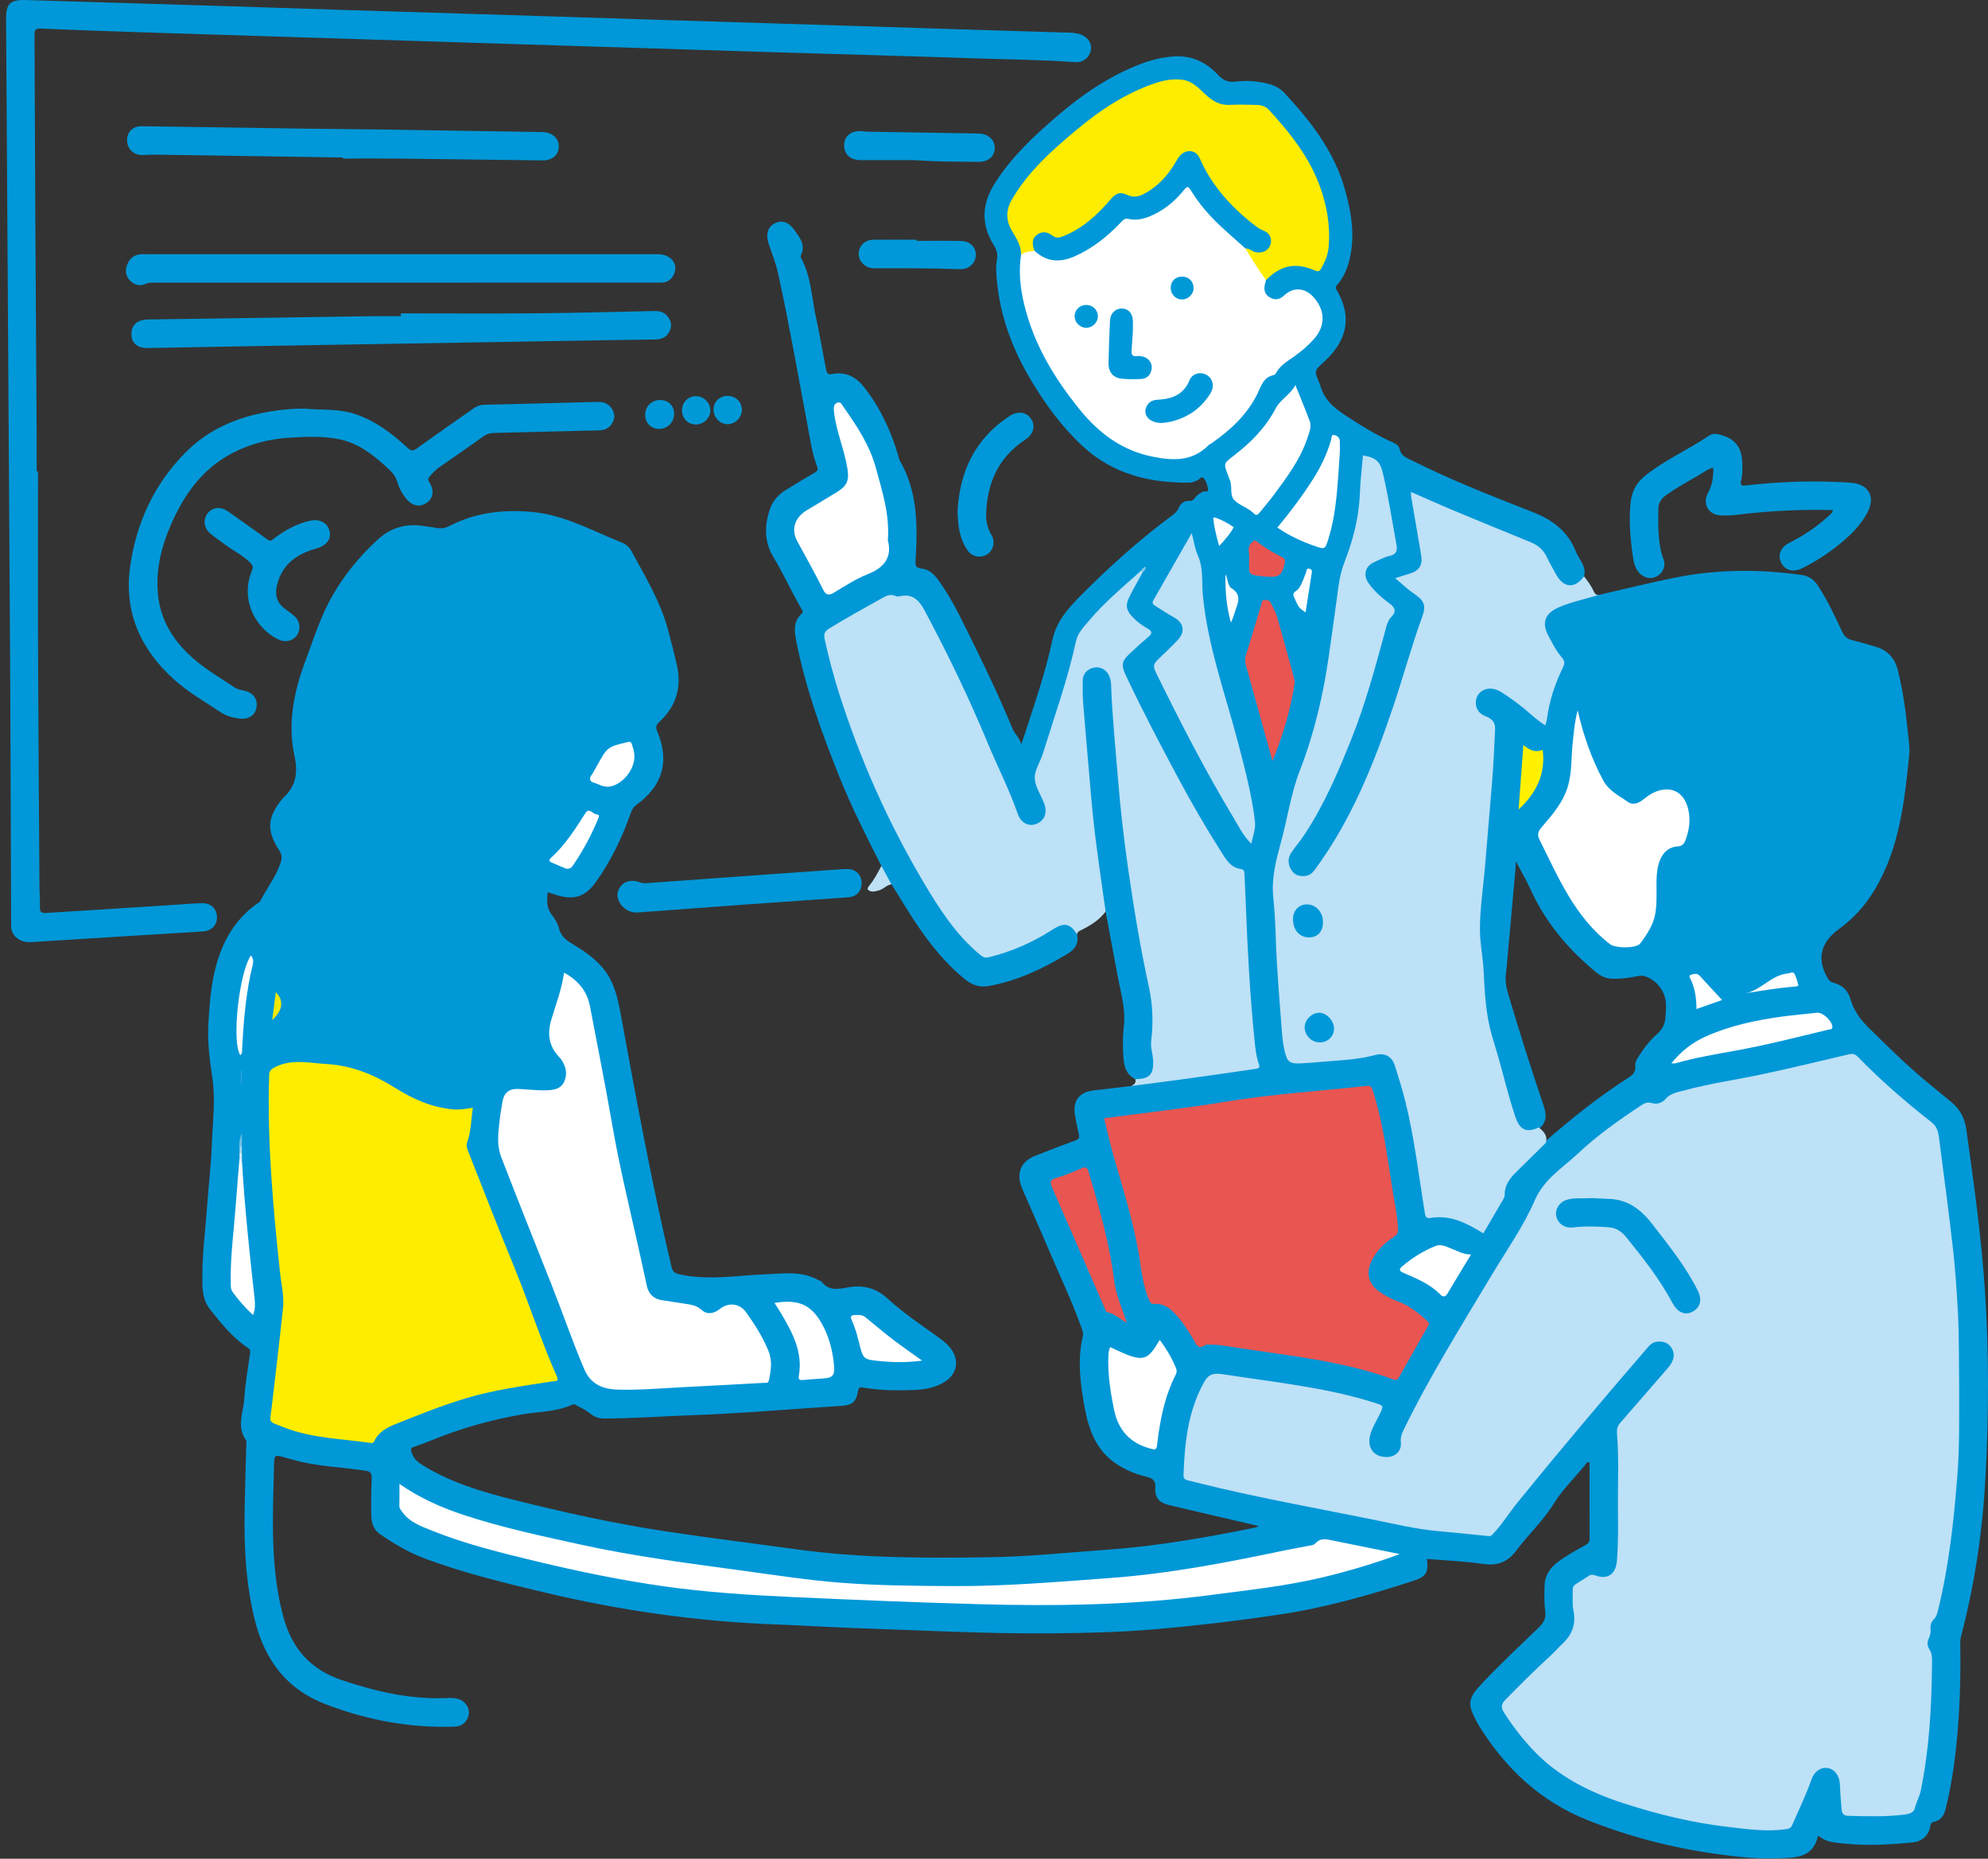 <?xml version="1.0" encoding="utf-8"?>
<!-- Generator: Adobe Illustrator 16.0.0, SVG Export Plug-In . SVG Version: 6.00 Build 0)  -->
<!DOCTYPE svg PUBLIC "-//W3C//DTD SVG 1.1//EN" "http://www.w3.org/Graphics/SVG/1.1/DTD/svg11.dtd">
<svg version="1.1" id="レイヤー_1" xmlns:x="http://ns.adobe.com/Extensibility/1.0/" xmlns:i="http://ns.adobe.com/AdobeIllustrator/10.0/" xmlns:graph="http://ns.adobe.com/Graphs/1.0/"
	 xmlns="http://www.w3.org/2000/svg" xmlns:xlink="http://www.w3.org/1999/xlink" x="0px" y="0px" width="231px" height="216px"
	 viewBox="0 0 231 216" enable-background="new 0 0 231 216" xml:space="preserve">
<rect x="0" y="0" width="231" height="216" fill="#333333" stroke="none"/>
<g>
	<path fill-rule="evenodd" clip-rule="evenodd" fill="#0098D7" d="M102.414,100.628c-1.743-3.426-3.479-6.854-4.91-10.426
		c-2.014-5.023-3.846-10.107-4.927-15.429c-0.248-1.226-0.505-2.46,0.578-3.464c0.234-0.218,0.055-0.398-0.051-0.58
		c-1.136-1.976-2.068-4.059-3.251-6.014c-1.077-1.781-1.038-3.72-0.356-5.646c0.333-0.942,1.013-1.629,1.847-2.15
		c1.096-0.684,2.204-1.345,3.319-1.994c0.371-0.217,0.41-0.367,0.242-0.815c-0.574-1.546-0.79-3.188-1.094-4.804
		c-1.095-5.825-2.118-11.66-3.378-17.454c-0.263-1.21-0.706-2.323-1.099-3.471c-0.386-1.129-0.149-2.003,0.702-2.43
		c0.843-0.421,1.618-0.149,2.306,0.827c0.604,0.857,1.287,1.695,0.735,2.855c-0.042,0.087-0.054,0.232-0.01,0.313
		c1.179,2.148,1.24,4.579,1.739,6.897c0.433,2.012,0.788,4.039,1.175,6.062c0.085,0.443,0.174,0.672,0.787,0.552
		c1.488-0.291,2.699,0.347,3.611,1.501c1.881,2.38,3.136,5.081,3.992,7.979c0.054,0.182,0.07,0.387,0.163,0.546
		c2.089,3.575,2.094,7.491,1.869,11.44c-0.035,0.613-0.156,1.08,0.743,1.161c0.742,0.068,1.336,0.594,1.799,1.213
		c1.456,1.948,2.508,4.131,3.579,6.294c1.803,3.643,3.57,7.304,5.119,11.064c0.261,0.634,0.839,1.096,1.022,1.837
		c0.092-0.258,0.191-0.512,0.275-0.771c1.212-3.76,2.525-7.492,3.35-11.364c0.454-2.135,1.828-3.672,3.277-5.135
		c3.35-3.381,6.888-6.557,10.72-9.39c0.296-0.218,0.529-0.462,0.676-0.806c0.225-0.523,0.622-0.848,1.215-0.813
		c0.319,0.02,0.501-0.098,0.671-0.351c0.236-0.349,0.585-0.563,0.97-0.74c0.188-0.085,0.594,0.149,0.549-0.276
		c-0.051-0.464-0.208-0.932-0.521-1.28c-0.238-0.267-0.424,0.098-0.619,0.196c-0.322,0.162-0.64,0.32-1.009,0.325
		c-4.657,0.057-8.924-0.997-12.451-4.269c-2.362-2.19-4.23-4.758-5.885-7.496c-2.171-3.595-3.643-7.434-4.04-11.646
		c-0.078-0.825-0.157-1.66-0.008-2.465c0.122-0.657-0.018-1.173-0.351-1.706c-1.529-2.447-1.408-4.829,0.142-7.259
		c1.891-2.963,4.393-5.324,7.022-7.597c2.996-2.588,6.205-4.814,9.929-6.228c1.156-0.438,2.346-0.731,3.592-0.849
		c2.179-0.204,3.939,0.597,5.377,2.142c0.605,0.649,1.203,0.881,2.088,0.769c1.227-0.153,2.47-0.062,3.681,0.245
		c0.734,0.186,1.409,0.505,1.925,1.063c3.029,3.268,5.759,6.739,7.005,11.119c0.811,2.847,1.297,5.735,0.449,8.68
		c-0.26,0.907-0.658,1.75-1.281,2.463c-0.189,0.219-0.26,0.362-0.102,0.633c2.072,3.555,0.84,6.27-1.498,8.395
		c-1.125,1.023-1.105,1.047-0.48,2.48c0.021,0.051,0.045,0.1,0.061,0.153c0.436,1.714,1.574,2.665,3.059,3.636
		c1.773,1.161,3.543,2.253,5.475,3.103c0.309,0.137,0.627,0.362,0.691,0.672c0.191,0.929,0.898,1.113,1.637,1.48
		c4.506,2.244,9.184,4.077,13.861,5.908c2.295,0.897,4.064,2.235,4.994,4.576c0.375,0.945,1.266,1.714,0.949,2.887
		c-0.381,1.274-1.781,1.632-2.803,0.698c-0.6-0.549-0.998-1.262-1.291-1.996c-0.582-1.464-1.637-2.303-3.086-2.862
		c-4.131-1.594-8.24-3.237-12.246-5.128c-0.098-0.046-0.199-0.091-0.359-0.004c-0.059,0.328,0.078,0.664,0.135,1.006
		c0.314,1.898,0.645,3.794,0.941,5.696c0.205,1.313-0.295,2.097-1.563,2.497c-0.363,0.114-0.742,0.187-1.127,0.387
		c0.555,0.641,1.186,1.161,1.891,1.577c0.975,0.574,1.229,1.419,1.037,2.467c-0.025,0.135-0.059,0.269-0.105,0.398
		c-2.117,5.896-3.611,12.002-6.094,17.777c-1.775,4.132-3.771,8.124-6.48,11.735c-0.564,0.752-1.516,1.021-2.338,0.625
		c-0.746-0.361-1.191-1.383-0.975-2.256c0.088-0.353,0.256-0.669,0.479-0.951c2.982-3.752,4.846-8.092,6.605-12.492
		c1.732-4.325,3.006-8.787,4.123-13.302c0.121-0.49,0.35-0.919,0.672-1.307c0.365-0.438,0.311-0.812-0.133-1.202
		c-0.842-0.744-1.771-1.396-2.422-2.345c-0.813-1.187-0.547-2.282,0.752-2.907c0.545-0.264,1.088-0.53,1.672-0.697
		c0.539-0.151,0.771-0.485,0.68-1.044c-0.488-2.957-0.996-5.909-1.686-8.827c-0.182-0.772-0.813-1.001-1.43-1.221
		c-0.402-0.144-0.326,0.241-0.365,0.461c-0.217,1.193-0.213,2.408-0.297,3.61c-0.209,3.022-0.871,5.92-2.111,8.682
		c-0.248,0.55-0.209,1.128-0.313,1.693c-0.414,2.299-0.836,4.608-1.047,6.928c-0.234,2.587-0.822,5.091-1.307,7.624
		c-0.395,2.059-1.063,4.041-1.783,6.002c-0.438,1.189-0.826,2.393-1.123,3.62c-0.742,3.046-1.542,6.075-2.25,9.128
		c-0.26,1.116-0.205,2.248-0.109,3.366c0.146,1.697,0.177,3.399,0.272,5.097c0.172,3.042,0.336,6.084,0.617,9.117
		c0.073,0.793,0.137,1.587,0.215,2.38c0.035,0.356,0.072,0.711,0.176,1.056c0.342,1.127,0.691,1.395,1.85,1.274
		c2.863-0.296,5.76-0.272,8.584-0.976c1.105-0.274,1.973,0.305,2.363,1.416c1.248,3.543,1.953,7.21,2.537,10.909
		c0.299,1.9,0.602,3.801,0.873,5.706c0.096,0.66,0.293,0.918,1.051,0.84c1.861-0.193,3.494,0.603,5.059,1.478
		c0.439,0.245,0.59,0.225,0.793-0.185c0.504-1.011,1.109-1.963,1.686-2.932c0.17-0.289,0.297-0.592,0.328-0.926
		c0.102-1.042,0.648-1.849,1.344-2.582c1.117-1.177,2.318-2.266,3.514-3.36c3.08-2.709,6.277-5.263,9.734-7.479
		c0.527-0.336,0.887-0.676,0.811-1.372c-0.047-0.412,0.195-0.789,0.418-1.144c0.588-0.935,1.262-1.806,2.092-2.538
		c0.584-0.516,0.93-1.112,0.994-1.908c0.047-0.578,0.094-1.153,0.057-1.728c-0.096-1.478-1.24-2.838-2.627-3.153
		c-0.277-0.063-0.547,0.017-0.816,0.067c-0.918,0.179-1.842,0.294-2.783,0.271c-0.729-0.018-1.318-0.288-1.871-0.742
		c-3.252-2.676-5.902-5.818-7.65-9.681c-0.518-1.144-1.178-2.213-1.67-3.219c-0.076,1.298-0.232,2.71-0.352,4.125
		c-0.178,2.133-0.387,4.264-0.58,6.397c-0.074,0.819-0.123,1.646-0.232,2.457c-0.117,0.852,0.016,1.619,0.256,2.425
		c1.301,4.375,2.678,8.726,4.139,13.049c0.336,0.995,0.34,1.893-0.547,2.619c-1.232,0.7-2.416,0.385-2.818-0.867
		c-1.307-4.08-2.518-8.19-3.404-12.386c-0.385-1.829-0.381-3.712-0.477-5.573c-0.063-1.235-0.131-2.466-0.367-3.682
		c-0.145-0.743-0.008-1.483,0.061-2.215c0.41-4.508,0.799-9.019,1.139-13.534c0.199-2.654,0.48-5.301,0.498-7.967
		c0.006-0.748-0.23-1.202-0.893-1.48c-0.523-0.222-0.967-0.544-1.148-1.109c-0.223-0.693-0.168-1.361,0.332-1.936
		c0.479-0.551,1.094-0.699,1.793-0.569c0.555,0.103,1.018,0.393,1.488,0.684c1.363,0.842,2.525,1.94,3.775,2.925
		c0.545,0.428,0.633,0.396,0.744-0.301c0.309-1.914,0.912-3.734,1.727-5.486c0.225-0.483,0.178-0.853-0.115-1.294
		c-0.578-0.868-1.168-1.731-1.59-2.694c-0.576-1.318-0.24-2.486,1.066-3.114c1.602-0.77,3.27-1.39,5.088-1.429
		c2.996-0.684,5.977-1.432,8.986-2.034c4.869-0.974,9.771-0.98,14.68-0.284c0.818,0.115,1.41,0.572,1.85,1.252
		c1.104,1.715,1.975,3.553,2.832,5.395c0.252,0.537,0.586,0.782,1.129,0.915c0.906,0.22,1.795,0.507,2.693,0.757
		c1.438,0.399,2.273,1.352,2.627,2.781c0.586,2.351,0.912,4.742,1.148,7.146c0.092,0.902,0.254,1.822,0.16,2.712
		c-0.551,5.318-1.107,10.645-3.885,15.402c-1.096,1.874-2.482,3.483-4.254,4.759c-2.207,1.586-2.629,3.565-1.293,5.79
		c0.141,0.231,0.275,0.358,0.541,0.433c1.051,0.293,1.734,0.801,2.092,2.019c0.336,1.149,1.059,2.233,1.996,3.155
		c2.271,2.242,4.545,4.476,7.004,6.512c0.889,0.736,1.785,1.465,2.676,2.197c1.002,0.822,1.574,1.87,1.754,3.159
		c0.863,6.2,1.744,12.397,2.162,18.649c0.486,7.279,0.463,14.564,0.07,21.841c-0.336,6.231-1.25,12.396-2.836,18.446
		c-0.068,0.263-0.098,0.544-0.094,0.814c0.072,4.045-0.055,8.081-0.48,12.104c-0.258,2.431-0.643,4.844-1.24,7.217
		c-0.18,0.713-0.559,1.263-1.322,1.425c-0.289,0.063-0.391,0.181-0.434,0.479c-0.166,1.147-1.02,1.813-2.006,1.913
		c-3.088,0.312-6.195,0.461-9.289-0.015c-0.297-0.046-0.596-0.122-0.869-0.237c-0.273-0.113-0.516-0.294-0.891-0.518
		c-0.582,2.692-2.748,2.545-4.764,2.617c-2.34,0.082-4.666-0.166-6.98-0.488c-5.158-0.717-10.172-2.01-15.018-3.936
		c-5.445-2.164-9.49-5.952-12.563-10.862c-0.059-0.093-0.115-0.188-0.168-0.284c-1.344-2.431-1.262-2.942,0.646-4.952
		c2.084-2.196,4.297-4.258,6.469-6.362c0.553-0.537,0.795-1.077,0.68-1.889c-0.137-0.943-0.094-1.919-0.074-2.881
		c0.025-1.219,0.65-2.118,1.611-2.826c0.977-0.72,2.035-1.304,3.094-1.889c0.305-0.168,0.529-0.325,0.527-0.737
		c-0.014-2.967-0.008-5.935-0.008-8.916c-0.377-0.038-0.467,0.28-0.623,0.468c-1.201,1.432-2.559,2.771-3.529,4.347
		c-1.236,2.001-2.955,3.569-4.334,5.427c-0.984,1.328-2.168,1.83-3.846,1.585c-2.164-0.318-4.361-0.404-6.555-0.591
		c0.186,1.523-0.072,2.053-1.51,2.521c-5.092,1.662-10.232,3.133-15.544,3.93c-4.971,0.746-9.96,1.338-14.966,1.757
		c-3.809,0.317-7.629,0.402-11.45,0.438c-7.618,0.072-15.221-0.344-22.829-0.602c-3.074-0.103-6.147-0.313-9.222-0.424
		c-9.114-0.326-18.096-1.601-26.962-3.709c-4.674-1.113-9.341-2.246-13.857-3.914c-1.92-0.709-3.669-1.732-5.339-2.896
		c-0.742-0.52-0.974-1.332-0.991-2.172c-0.03-1.429-0.009-2.859,0.047-4.287c0.021-0.572-0.099-0.8-0.725-0.894
		c-2.819-0.427-5.696-0.483-8.458-1.287c-0.29-0.084-0.586-0.147-0.875-0.233c-1.185-0.355-1.261-0.359-1.289,0.863
		c-0.137,5.873-0.47,11.753,1.056,17.541c0.976,3.707,3.121,6.199,6.77,7.433c3.902,1.317,7.862,2.249,12.018,2.112
		c0.545-0.017,1.101-0.066,1.636,0.119c0.773,0.266,1.276,1.041,1.149,1.784c-0.137,0.807-0.776,1.383-1.587,1.412
		c-5.207,0.185-10.218-0.749-15.072-2.614c-4.523-1.736-7.031-5.119-8.187-9.713c-1.076-4.282-1.278-8.629-1.198-13.006
		c0.046-2.528,0.13-5.055,0.197-7.582c0.003-0.109,0.051-0.253-0.001-0.322c-1.195-1.592-0.327-3.301-0.229-4.939
		c0.104-1.75,0.426-3.487,0.667-5.228c0.039-0.274,0.009-0.437-0.248-0.606c-1.788-1.191-3.111-2.85-4.426-4.507
		c-0.64-0.806-0.832-1.777-0.863-2.786c-0.102-3.113,0.334-6.196,0.551-9.292c0.165-2.356,0.453-4.706,0.542-7.064
		c0.097-2.579,0.44-5.18,0.058-7.74c-0.311-2.071-0.579-4.13-0.462-6.219c0.148-2.661,0.348-5.317,1.221-7.87
		c0.85-2.486,2.248-4.574,4.397-6.125c0.155-0.111,0.36-0.209,0.439-0.365c0.776-1.538,1.89-2.899,2.383-4.587
		c0.134-0.46,0.073-0.823-0.191-1.233c-1.515-2.343-1.422-3.821,0.323-5.995c0.034-0.044,0.064-0.091,0.104-0.128
		c1.486-1.309,1.755-2.934,1.347-4.798c-0.845-3.844-0.1-7.518,1.254-11.131c0.972-2.593,1.782-5.245,3.188-7.661
		c1.423-2.448,3.189-4.601,5.285-6.496c1.464-1.323,3.173-1.803,5.108-1.54c0.571,0.077,1.142,0.159,1.71,0.254
		c0.553,0.09,1.023-0.006,1.55-0.278c2.974-1.535,6.179-1.883,9.456-1.592c3.771,0.335,7.04,2.199,10.471,3.563
		c0.487,0.194,0.886,0.561,1.143,1.037c1.559,2.898,3.288,5.72,4.173,8.932c0.394,1.427,0.759,2.863,1.085,4.307
		c0.579,2.577-0.111,4.788-2.056,6.577c-0.389,0.356-0.428,0.625-0.224,1.11c1.45,3.456,0.622,6.31-2.445,8.534
		c-0.302,0.22-0.471,0.469-0.599,0.832c-1.016,2.89-2.317,5.645-4.108,8.139c-1.261,1.756-2.624,2.134-4.686,1.45
		c-0.283-0.095-0.57-0.177-0.899-0.278c-0.09,0.953-0.158,1.818,0.477,2.617c0.368,0.466,0.704,1.022,0.843,1.59
		c0.22,0.9,0.809,1.352,1.538,1.783c1.275,0.758,2.496,1.594,3.485,2.736c1.42,1.641,1.818,3.665,2.189,5.693
		c1.782,9.717,3.568,19.434,5.84,29.052c0.117,0.498,0.26,0.771,0.895,0.914c3.348,0.762,6.674,0.138,10.008,0.011
		c2.046-0.078,4.127-0.427,6.063,0.613c0.169,0.09,0.397,0.13,0.505,0.268c0.852,1.086,1.973,0.835,3.072,0.634
		c1.743-0.319,3.253,0.087,4.569,1.294c1.89,1.733,4.028,3.143,6.099,4.642c0.31,0.225,0.61,0.471,0.88,0.743
		c1.585,1.609,1.241,3.581-0.797,4.564c-0.93,0.447-1.929,0.639-2.951,0.68c-2.034,0.083-4.066,0.076-6.081-0.281
		c-0.38-0.068-0.516,0.022-0.581,0.432c-0.206,1.278-0.691,1.618-1.995,1.701c-3.536,0.226-7.068,0.505-10.604,0.735
		c-2.166,0.142-4.334,0.261-6.503,0.339c-3.46,0.123-6.915,0.381-10.381,0.393c-0.641,0.002-1.142-0.176-1.646-0.591
		c-0.52-0.427-1.164-0.702-1.76-1.035c-0.061-0.033-0.167-0.042-0.23-0.013c-1.907,0.888-4.006,0.828-6.019,1.181
		c-3.612,0.635-7.111,1.628-10.501,3.025c-0.66,0.272-1.335,0.507-2.008,0.745c-0.315,0.114-0.335,0.226-0.235,0.58
		c0.227,0.793,0.781,1.217,1.422,1.607c3.157,1.929,6.649,2.984,10.198,3.882c5.963,1.509,11.968,2.832,18.05,3.753
		c4.992,0.756,10.007,1.365,15.009,2.059c7.432,1.033,14.907,1.043,22.384,0.931c4.67-0.069,9.32-0.565,13.979-0.896
		c5.741-0.408,11.38-1.424,17.008-2.554c0.098-0.02,0.188-0.076,0.425-0.176c-2.397-0.556-4.647-1.074-6.896-1.6
		c-1.202-0.281-2.404-0.564-3.604-0.854c-1.096-0.264-1.626-0.861-1.546-1.989c0.056-0.802-0.244-1.09-0.979-1.272
		c-1.279-0.317-2.503-0.794-3.611-1.552c-2.328-1.594-3.165-4.002-3.635-6.595c-0.491-2.709-0.848-5.434-0.197-8.177
		c0.1-0.426-0.093-0.815-0.229-1.199c-1.104-3.08-2.526-6.024-3.797-9.034c-0.95-2.251-1.958-4.479-2.925-6.723
		c-0.249-0.581-0.471-1.19-0.412-1.833c0.106-1.144,0.833-1.811,1.851-2.207c1.535-0.596,3.065-1.208,4.616-1.76
		c0.447-0.159,0.531-0.345,0.429-0.768c-0.174-0.721-0.314-1.449-0.441-2.179c-0.289-1.683,0.502-2.706,2.188-2.89
		c1.446-0.158,2.89-0.34,4.335-0.512c3.539-0.948,7.211-1.042,10.8-1.676c1.055-0.186,2.116-0.34,3.179-0.485
		c0.503-0.067,0.65-0.251,0.534-0.757c-0.623-2.718-0.639-5.503-0.878-8.263c-0.314-3.609-0.358-7.236-0.635-10.849
		c-0.052-0.659-0.029-1.319-0.018-1.979c0.01-0.562-0.179-0.936-0.747-1.124c-0.771-0.257-1.262-0.87-1.677-1.523
		c-2.063-3.252-3.974-6.592-5.795-9.984c-1.625-3.028-3.12-6.122-4.731-9.157c-0.388-0.729-0.718-1.483-1.021-2.253
		c-0.307-0.777-0.143-1.441,0.399-2.056c0.641-0.726,1.446-1.27,2.115-1.96c0.57-0.588,0.563-0.657-0.076-1.129
		c-0.509-0.374-1.041-0.722-1.464-1.201c-0.682-0.774-0.89-1.603-0.372-2.573c0.478-0.897,0.928-1.808,1.483-2.66
		c0.061-0.086,0.161-0.136,0.206-0.238c-0.052,0.06-0.108,0.114-0.163,0.173c-0.964,1.063-2.063,1.979-3.128,2.928
		c-1.4,1.254-2.646,2.633-3.741,4.154c-0.603,0.836-0.675,1.857-0.903,2.807c-0.577,2.41-1.33,4.766-2.097,7.116
		c-0.715,2.194-1.337,4.419-2.178,6.571c-0.137,0.347-0.023,0.646,0.099,0.954c0.312,0.792,0.661,1.571,0.94,2.376
		c0.381,1.095-0.059,2.1-1.073,2.522c-0.87,0.364-1.888-0.078-2.341-1.113c-0.662-1.509-1.197-3.072-1.87-4.577
		c-2.589-5.791-5.029-11.65-7.986-17.27c-0.499-0.949-1.027-1.881-1.601-2.787c-0.291-0.461-0.67-0.697-1.224-0.68
		c-0.605,0.02-1.21,0.014-1.809-0.102c-0.404-0.079-0.758,0.097-1.093,0.289c-1.958,1.117-3.937,2.196-5.862,3.366
		c-0.585,0.355-0.759,0.731-0.611,1.413c1.096,5.072,2.831,9.937,4.795,14.722c1.987,4.838,4.346,9.497,7.059,13.969
		c1.469,2.423,3.128,4.708,5.084,6.782c1.003,1.062,2.02,1.24,3.312,0.703c2.106-0.874,4.277-1.621,6.126-3.006
		c0.922-0.69,2.568-0.381,2.686,0.937c0.229,1.009-0.228,1.729-1.036,2.22c-2.874,1.741-5.879,3.184-9.221,3.787
		c-1.031,0.186-1.92-0.091-2.75-0.764c-3.415-2.766-5.714-6.4-7.954-10.087c-0.198-0.327-0.405-0.649-0.607-0.974
		C103.002,102.158,102.547,101.482,102.414,100.628z"/>
	<path fill-rule="evenodd" clip-rule="evenodd" fill="#BDE1F6" d="M185.736,69.148c-1.514,0.464-3.076,0.772-4.541,1.399
		c-1.689,0.722-2.105,1.798-1.244,3.396c0.455,0.845,0.896,1.729,1.518,2.442c0.439,0.502,0.322,0.798,0.096,1.27
		c-0.887,1.838-1.527,3.759-1.797,5.792c-0.035,0.264-0.119,0.521-0.197,0.849c-0.951-0.573-1.691-1.309-2.49-1.966
		c-0.83-0.682-1.705-1.296-2.602-1.88c-0.371-0.242-0.783-0.397-1.234-0.424c-0.795-0.046-1.506,0.44-1.695,1.156
		c-0.227,0.853,0.127,1.624,0.912,1.985c0.123,0.057,0.26,0.092,0.379,0.157c0.582,0.317,0.922,0.613,0.883,1.479
		c-0.096,2.11-0.188,4.219-0.367,6.323c-0.273,3.196-0.531,6.393-0.803,9.589c-0.209,2.457-0.6,4.914-0.588,7.37
		c0.004,1.535,0.338,3.091,0.422,4.652c0.133,2.542,0.242,5.097,0.961,7.569c0.404,1.395,0.84,2.784,1.207,4.188
		c0.469,1.774,0.939,3.545,1.523,5.288c0.506,1.51,1.291,1.91,2.721,1.234c0.576,0.463,1.068,0.963,0.816,1.801
		c-1.133,1.115-2.264,2.23-3.4,3.346c-0.762,0.746-1.398,1.547-1.373,2.699c0.004,0.179-0.094,0.374-0.188,0.536
		c-0.783,1.354-1.576,2.702-2.295,3.931c-1.875-1.149-3.744-2.163-6.039-1.806c-0.477,0.075-0.664,0.02-0.75-0.52
		c-0.717-4.38-1.217-8.798-2.301-13.109c-0.342-1.355-0.758-2.694-1.18-4.028c-0.346-1.103-1.176-1.566-2.301-1.263
		c-2.109,0.566-4.279,0.619-6.434,0.81c-0.738,0.064-1.477,0.125-2.215,0.16c-1.244,0.062-1.568-0.151-1.86-1.388
		c-0.182-0.771-0.273-1.567-0.333-2.357c-0.279-3.72-0.61-7.436-0.716-11.167c-0.043-1.48-0.141-2.961-0.286-4.434
		c-0.219-2.212,0.341-4.306,0.909-6.394c0.749-2.752,1.143-5.607,2.176-8.269c1.689-4.351,2.742-8.867,3.393-13.45
		c0.375-2.644,0.748-5.295,1.1-7.945c0.137-1.021,0.365-1.999,0.752-2.987c1.002-2.558,1.65-5.221,1.748-7.998
		c0.051-1.421,0.229-2.838,0.348-4.258c1.533,0.258,1.992,0.675,2.334,2.135c0.639,2.723,1.055,5.486,1.559,8.232
		c0.129,0.693,0.006,1.125-0.787,1.31c-0.658,0.154-1.281,0.48-1.898,0.774c-0.949,0.449-1.182,1.469-0.586,2.346
		c0.693,1.017,1.641,1.782,2.596,2.51c0.629,0.48,0.557,0.97,0.158,1.364c-0.561,0.553-0.65,1.222-0.838,1.909
		c-1.129,4.125-2.24,8.252-3.828,12.24c-1.557,3.912-3.201,7.77-5.537,11.292c-0.453,0.686-0.996,1.313-1.465,1.989
		c-0.469,0.678-0.451,1.388-0.02,2.09c0.365,0.589,0.922,0.734,1.568,0.682c0.504-0.04,0.842-0.311,1.139-0.712
		c4.215-5.708,6.822-12.194,9.078-18.843c1.189-3.503,2.141-7.084,3.412-10.563c0.5-1.369,0.211-1.906-1.018-2.739
		c-0.723-0.488-1.352-1.112-2.117-1.755c0.646-0.205,1.184-0.382,1.727-0.546c1.078-0.329,1.48-0.993,1.289-2.119
		c-0.396-2.294-0.789-4.589-1.176-6.885c-0.023-0.129-0.004-0.267-0.004-0.468c1.656,0.725,3.25,1.445,4.861,2.119
		c3.014,1.26,6.037,2.497,9.061,3.73c0.826,0.336,1.441,0.866,1.834,1.678c0.348,0.716,0.734,1.414,1.129,2.106
		c0.885,1.556,2.166,1.62,3.219,0.172c0.404,0.536,0.826,1.063,1.096,1.685C185.27,68.926,185.418,69.135,185.736,69.148z"/>
	<path fill-rule="evenodd" clip-rule="evenodd" fill="#BDE1F6" d="M125.152,108.583c-0.837-1.345-1.555-1.398-2.9-0.527
		c-2.27,1.468-4.729,2.546-7.371,3.188c-0.394,0.094-0.647-0.002-0.954-0.255c-2.833-2.331-4.779-5.367-6.613-8.462
		c-4.103-6.924-7.357-14.239-9.8-21.912c-0.666-2.091-1.229-4.211-1.693-6.356c-0.115-0.528-0.023-0.879,0.496-1.199
		c2.035-1.256,4.128-2.407,6.214-3.572c0.496-0.276,0.98-0.483,1.556-0.223c0.14,0.063,0.333,0.055,0.489,0.021
		c1.473-0.322,2.216,0.452,2.865,1.669c2.667,4.995,5.127,10.089,7.297,15.317c1.154,2.779,2.535,5.462,3.527,8.313
		c0.379,1.092,1.32,1.518,2.188,1.148c0.958-0.408,1.285-1.307,0.86-2.406c-0.376-0.973-1.047-1.932-1.076-2.91
		c-0.028-0.936,0.644-1.877,0.94-2.837c1.346-4.348,2.896-8.635,3.858-13.097c0.202-0.938,0.894-1.627,1.493-2.34
		c1.812-2.154,3.968-3.948,6.056-5.816c0.157-0.037,0.226,0.016,0.185,0.18c-0.511,0.942-1.042,1.873-1.526,2.828
		c-0.501,0.99-0.392,1.579,0.375,2.385c0.496,0.522,1.077,0.956,1.696,1.299c0.661,0.363,0.553,0.634,0.065,1.043
		c-0.713,0.6-1.402,1.232-2.084,1.871c-0.93,0.869-1.049,1.336-0.511,2.479c1.941,4.125,4.062,8.161,6.216,12.18
		c1.53,2.855,3.161,5.656,4.896,8.394c0.572,0.903,1.102,1.858,2.343,2.012c0.39,0.047,0.354,0.448,0.369,0.734
		c0.069,1.315,0.125,2.632,0.176,3.949c0.19,4.988,0.47,9.972,0.964,14.941c0.104,1.042,0.191,2.078,0.542,3.065
		c0.15,0.423-0.105,0.486-0.378,0.524c-2.765,0.402-5.531,0.803-8.299,1.185c-2.06,0.283-4.124,0.539-6.186,0.809
		c0.344-0.154,0.614-0.354,0.494-0.797c0.13-0.162,0.322-0.197,0.507-0.252c1.138-0.343,1.582-0.951,1.305-2.074
		c-0.299-1.205-0.235-2.387-0.108-3.596c0.174-1.628-0.063-3.236-0.393-4.827c-1.229-5.924-2.208-11.886-2.945-17.89
		c-0.396-3.243-0.689-6.497-0.932-9.757c-0.182-2.464-0.438-4.921-0.499-7.392c-0.009-0.361-0.101-0.708-0.279-1.025
		c-0.296-0.527-0.729-0.827-1.354-0.723c-0.641,0.108-1.043,0.494-1.115,1.147c-0.087,0.794-0.082,1.596-0.018,2.389
		c0.564,6.979,1.059,13.966,2.114,20.895c0.136,0.896,0.303,1.789,0.405,2.69c0.038,0.325,0.122,0.656-0.141,0.938
		c-0.771,1.043-1.852,1.672-2.985,2.227C125.3,108.246,125.163,108.363,125.152,108.583z"/>
	<path fill-rule="evenodd" clip-rule="evenodd" fill="#0098D8" d="M4.419,54.789c0,7.204-0.021,14.408,0.007,21.612
		c0.032,8.908,0.104,17.816,0.164,26.725c0.005,0.77,0.082,1.54,0.052,2.307c-0.021,0.567,0.194,0.699,0.717,0.663
		c2-0.141,4.004-0.247,6.005-0.374c3.153-0.2,6.306-0.406,9.458-0.61c0.879-0.056,1.755-0.135,2.634-0.156
		c1.023-0.025,1.716,0.616,1.753,1.561c0.038,0.998-0.611,1.662-1.681,1.729c-6.361,0.392-12.724,0.78-19.084,1.184
		c-0.631,0.041-1.247,0.144-1.868-0.08c-0.781-0.28-1.282-0.919-1.285-1.732c-0.016-4.561-0.026-9.123-0.042-13.684
		c-0.017-4.647-0.029-9.295-0.057-13.942c-0.05-8.881-0.109-17.761-0.164-26.642c-0.057-8.99-0.112-17.98-0.169-26.973
		C0.808,18.348,0.756,10.319,0.706,2.291c-0.013-1.874,0.44-2.342,2.336-2.286c7.609,0.223,15.22,0.458,22.829,0.695
		c4.78,0.149,9.56,0.315,14.339,0.465c7.418,0.233,14.836,0.458,22.254,0.689c4.944,0.154,9.889,0.319,14.834,0.475
		c7.252,0.229,14.505,0.452,21.757,0.68c5.027,0.158,10.054,0.323,15.08,0.48c3.462,0.108,6.922,0.205,10.384,0.315
		c0.271,0.009,0.541,0.079,0.808,0.139c0.951,0.216,1.548,0.974,1.437,1.812c-0.12,0.906-0.907,1.54-1.883,1.467
		c-3.976-0.295-7.961-0.313-11.942-0.45c-7.801-0.271-15.604-0.475-23.406-0.712c-5.164-0.158-10.329-0.326-15.493-0.489
		C67.005,5.35,59.972,5.128,52.94,4.907c-5.191-0.164-10.383-0.332-15.575-0.496C30.36,4.191,23.354,3.978,16.349,3.75
		C12.477,3.624,8.604,3.492,4.734,3.319C4.024,3.287,4.005,3.61,4.008,4.144c0.038,6.545,0.053,13.089,0.088,19.634
		c0.048,8.88,0.11,17.761,0.163,26.642c0.009,1.455,0.001,2.913,0.001,4.369C4.313,54.789,4.367,54.789,4.419,54.789z"/>
	<path fill-rule="evenodd" clip-rule="evenodd" fill="#0098D8" d="M35.327,47.483c1.895,0.181,3.829-0.005,5.682,0.555
		c2.482,0.751,4.486,2.29,6.358,4.009c0.412,0.379,0.649,0.37,1.087,0.054c2.182-1.576,4.394-3.111,6.596-4.66
		c0.367-0.258,0.768-0.397,1.229-0.408c4.396-0.103,8.792-0.209,13.188-0.328c0.763-0.021,1.34,0.257,1.709,0.92
		c0.309,0.556,0.246,1.115-0.094,1.641c-0.343,0.528-0.844,0.729-1.47,0.744c-4.066,0.093-8.132,0.209-12.198,0.3
		c-0.459,0.009-0.839,0.111-1.218,0.382c-1.678,1.198-3.363,2.382-5.065,3.543c-0.485,0.331-0.869,0.734-1.237,1.182
		c-0.209,0.252-0.165,0.373-0.011,0.617c0.603,0.953,0.471,1.859-0.306,2.396c-0.829,0.571-1.719,0.367-2.434-0.541
		c-0.434-0.547-0.765-1.158-0.951-1.814c-0.185-0.645-0.553-1.122-1.02-1.556c-1.624-1.505-3.337-2.922-5.545-3.427
		c-1.925-0.438-3.915-0.354-5.877-0.237c-2.466,0.146-4.833,0.749-7.01,1.94c-3.283,1.8-5.333,4.688-6.807,8.022
		c-1.156,2.613-1.855,5.339-1.58,8.236c0.306,3.206,1.964,5.664,4.348,7.678c1.408,1.188,3.011,2.115,4.535,3.146
		c0.36,0.244,0.764,0.287,1.161,0.385c1.056,0.255,1.571,0.99,1.403,1.978c-0.152,0.889-0.93,1.396-1.989,1.261
		c-0.794-0.103-1.552-0.31-2.236-0.77c-1.8-1.21-3.704-2.286-5.321-3.739c-3.958-3.558-5.909-7.933-5.112-13.313
		c0.736-4.973,2.766-9.351,6.291-12.975c2.968-3.052,6.716-4.47,10.851-5.017C33.292,47.552,34.305,47.48,35.327,47.483z"/>
	<path fill-rule="evenodd" clip-rule="evenodd" fill="#0098D8" d="M46.622,29.543c9.953,0,19.905-0.001,29.859,0.001
		c1.527,0.001,2.417,1.212,1.787,2.417c-0.274,0.525-0.703,0.838-1.307,0.872c-0.273,0.016-0.55,0.008-0.824,0.008
		c-19.33,0-38.659,0-57.989,0.003c-0.407,0-0.815-0.042-1.214,0.14c-0.679,0.311-1.301,0.148-1.811-0.365
		c-0.512-0.518-0.609-1.139-0.356-1.827c0.263-0.709,0.744-1.145,1.499-1.236c0.299-0.036,0.604-0.013,0.906-0.013
		C26.989,29.543,36.804,29.543,46.622,29.543z"/>
	<path fill-rule="evenodd" clip-rule="evenodd" fill="#0098D8" d="M46.581,36.417c5.248,0,10.496,0.035,15.744-0.01
		c4.589-0.04,9.175-0.165,13.764-0.265c0.765-0.017,1.336,0.275,1.696,0.94c0.303,0.559,0.229,1.118-0.115,1.639
		c-0.368,0.561-0.912,0.721-1.563,0.729c-3.929,0.051-7.858,0.121-11.787,0.187c-6.621,0.109-13.243,0.221-19.864,0.333
		c-6.209,0.105-12.419,0.209-18.627,0.317c-2.885,0.05-5.77,0.105-8.654,0.158c-1.215,0.022-1.905-0.57-1.907-1.63
		c-0.004-1.053,0.705-1.67,1.888-1.688c8.6-0.123,17.2-0.255,25.801-0.378c1.208-0.017,2.416-0.002,3.625-0.002
		C46.581,36.636,46.581,36.527,46.581,36.417z"/>
	<path fill-rule="evenodd" clip-rule="evenodd" fill="#0098D8" d="M212.988,59.277c-3.816-0.1-7.545,0.098-11.26,0.553
		c-0.598,0.072-1.211,0.097-1.813,0.061c-1.453-0.088-2.143-1.395-1.428-2.653c0.418-0.736,0.639-1.808,0.586-2.902
		c-0.629,0.152-1.119,0.557-1.648,0.863c-1.307,0.759-2.635,1.48-3.863,2.37c-0.553,0.402-0.867,0.905-0.869,1.588
		c-0.006,1.974-0.096,3.953,0.609,5.857c0.273,0.737-0.045,1.52-0.713,1.924c-0.627,0.381-1.42,0.283-1.98-0.233
		c-0.559-0.519-0.758-1.215-0.859-1.921c-0.305-2.123-0.504-4.25-0.277-6.403c0.139-1.313,0.721-2.334,1.742-3.144
		c2.297-1.814,4.986-3.003,7.402-4.629c0.404-0.272,0.902-0.2,1.361-0.065c1.793,0.525,2.494,1.552,2.482,3.658
		c-0.002,0.521,0.006,1.064-0.133,1.558c-0.203,0.729,0.148,0.695,0.66,0.638c4.023-0.45,8.055-0.577,12.098-0.3
		c2.01,0.138,2.865,1.604,1.932,3.409c-0.758,1.463-1.914,2.614-3.172,3.649c-1.383,1.137-2.875,2.118-4.49,2.902
		c-0.967,0.47-1.902,0.236-2.352-0.597c-0.475-0.877-0.152-1.828,0.844-2.34c1.648-0.844,3.191-1.837,4.555-3.092
		C212.617,59.832,212.885,59.667,212.988,59.277z"/>
	<path fill-rule="evenodd" clip-rule="evenodd" fill="#0098D8" d="M39.838,18.301c-7.284-0.111-14.569-0.222-21.855-0.329
		c-0.493-0.007-0.987,0.045-1.481,0.043c-1.006-0.005-1.727-0.722-1.737-1.703c-0.011-0.956,0.652-1.655,1.666-1.643
		c6.405,0.083,12.81,0.192,19.215,0.284c2.997,0.042,5.994,0.055,8.991,0.099c6.131,0.093,12.26,0.197,18.39,0.299
		c1.144,0.018,1.936,0.735,1.903,1.709c-0.035,0.985-0.768,1.596-1.917,1.581c-5.582-0.069-11.162-0.15-16.743-0.212
		c-2.143-0.022-4.287-0.004-6.431-0.004C39.838,18.384,39.838,18.342,39.838,18.301z"/>
	<path fill-rule="evenodd" clip-rule="evenodd" fill="#0098D8" d="M128.47,105.929c-0.25-1.763-0.504-3.525-0.748-5.289
		c-0.359-2.606-0.691-5.217-0.916-7.84c-0.315-3.688-0.645-7.374-0.943-11.064c-0.071-0.874-0.065-1.758-0.054-2.637
		c0.011-0.791,0.497-1.333,1.27-1.508c0.72-0.162,1.443,0.191,1.774,0.883c0.168,0.35,0.241,0.725,0.254,1.115
		c0.124,3.676,0.514,7.33,0.806,10.994c0.287,3.582,0.704,7.146,1.22,10.699c0.649,4.474,1.389,8.936,2.356,13.354
		c0.458,2.089,0.535,4.183,0.278,6.295c-0.096,0.784,0.18,1.523,0.218,2.286c0.085,1.658-0.419,2.171-2.063,2.188
		c-1.308-0.652-1.36-1.9-1.417-3.104c-0.048-1.01-0.044-2.023,0.082-3.037c0.227-1.831-0.28-3.584-0.622-5.355
		C129.452,111.25,128.966,108.589,128.47,105.929z"/>
	<path fill-rule="evenodd" clip-rule="evenodd" fill="#0098D8" d="M100.124,102.632c0,0.896-0.6,1.574-1.511,1.64
		c-3.972,0.287-7.945,0.551-11.918,0.836c-4.218,0.303-8.435,0.615-12.65,0.934c-0.76,0.059-1.65-0.418-2.042-1.141
		c-0.363-0.672-0.349-1.317,0.128-1.925c0.462-0.592,1.311-0.785,2.168-0.454c0.495,0.189,0.979,0.095,1.464,0.061
		c3.534-0.246,7.067-0.509,10.602-0.763c3.726-0.267,7.451-0.53,11.177-0.793c0.329-0.024,0.66-0.048,0.989-0.036
		C99.472,101.023,100.122,101.702,100.124,102.632z"/>
	<path fill-rule="evenodd" clip-rule="evenodd" fill="#0098D8" d="M28.792,68.748c-0.023-0.867,0.178-1.695,0.499-2.488
		c0.143-0.354,0.087-0.557-0.188-0.843c-0.834-0.868-1.927-1.356-2.863-2.071c-0.61-0.467-1.264-0.884-1.845-1.384
		c-0.743-0.638-0.814-1.678-0.229-2.354c0.616-0.713,1.532-0.755,2.356-0.16c1.515,1.095,3.059,2.146,4.563,3.253
		c0.373,0.273,0.526,0.034,0.762-0.138c1.296-0.945,2.664-1.753,4.266-2.063c1.134-0.221,2,0.308,2.2,1.31
		c0.184,0.923-0.466,1.628-1.559,1.93c-2.208,0.612-3.94,1.792-4.547,4.182c-0.282,1.116-0.108,2.065,0.859,2.788
		c0.418,0.313,0.847,0.617,1.229,0.971c0.572,0.528,0.653,1.478,0.229,2.119c-0.431,0.647-1.306,0.892-2.044,0.568
		C30.314,73.417,28.77,71.066,28.792,68.748z"/>
	<path fill-rule="evenodd" clip-rule="evenodd" fill="#0098D8" d="M111.265,59.372c0.247-4.489,1.982-8.37,6.023-11.011
		c0.979-0.641,1.988-0.504,2.532,0.332c0.522,0.803,0.269,1.774-0.684,2.397c-3.123,2.047-4.441,5.036-4.55,8.655
		c-0.025,0.859,0.17,1.675,0.622,2.436c0.475,0.803,0.218,1.786-0.522,2.246c-0.758,0.469-1.716,0.309-2.261-0.474
		C111.512,62.642,111.289,61.126,111.265,59.372z"/>
	<path fill-rule="evenodd" clip-rule="evenodd" fill="#0098D8" d="M106.303,18.612c-1.737,0-4.016,0.001-6.295-0.001
		c-1.268-0.002-2.013-0.752-1.914-1.919c0.081-0.97,0.973-1.581,2.095-1.442c0.271,0.034,0.545,0.051,0.819,0.056
		c4.226,0.071,8.453,0.14,12.68,0.21c1.14,0.02,1.932,0.735,1.899,1.709c-0.033,0.983-0.767,1.596-1.912,1.582
		C111.398,18.782,109.12,18.816,106.303,18.612z"/>
	<path fill-rule="evenodd" clip-rule="evenodd" fill="#0098D8" d="M106.509,27.992c1.729,0,3.456-0.033,5.185,0.013
		c1.069,0.026,1.768,0.792,1.691,1.713c-0.076,0.946-0.842,1.605-1.883,1.566c-3.32-0.125-6.641-0.114-9.961-0.107
		c-0.974,0.002-1.773-0.778-1.762-1.684c0.013-0.928,0.717-1.625,1.705-1.634c1.676-0.016,3.35-0.004,5.024-0.004
		C106.509,27.9,106.509,27.946,106.509,27.992z"/>
	<path fill-rule="evenodd" clip-rule="evenodd" fill="#0098D8" d="M76.742,46.482c0.933,0.014,1.587,0.675,1.588,1.61
		c0.002,0.985-0.792,1.771-1.768,1.752c-0.955-0.02-1.622-0.735-1.59-1.705C75.004,47.179,75.762,46.468,76.742,46.482z"/>
	<path fill-rule="evenodd" clip-rule="evenodd" fill="#0099D8" d="M79.25,47.715c-0.013-0.958,0.692-1.677,1.64-1.674
		c0.868,0.002,1.633,0.753,1.649,1.62c0.019,0.893-0.768,1.673-1.679,1.669C79.948,49.327,79.263,48.64,79.25,47.715z"/>
	<path fill-rule="evenodd" clip-rule="evenodd" fill="#0099D8" d="M82.913,47.618c0.003-0.919,0.682-1.601,1.609-1.613
		c0.957-0.013,1.696,0.708,1.681,1.641c-0.014,0.874-0.761,1.633-1.624,1.649C83.683,49.313,82.909,48.533,82.913,47.618z"/>
	<path fill-rule="evenodd" clip-rule="evenodd" fill="#BEE1F6" d="M102.414,100.628c0.389,0.713,0.779,1.425,1.17,2.138
		c-0.593,0.075-0.961,0.617-1.546,0.729c-0.269,0.052-0.527,0.162-0.801,0.092c-0.386-0.1-0.586-0.234-0.237-0.66
		C101.572,102.229,101.994,101.426,102.414,100.628z"/>
	<path fill-rule="evenodd" clip-rule="evenodd" fill="#BDE1F6" d="M227.648,160.795c0,3.869,0.057,7.28-0.207,10.68
		c-0.408,5.25-0.979,10.48-2.236,15.609c-0.1,0.407-0.191,0.79-0.506,1.101c-0.283,0.282-0.406,0.651-0.373,1.056
		c0.035,0.42-0.027,0.81-0.219,1.193c-0.199,0.395-0.166,0.845,0.066,1.189c0.371,0.551,0.328,1.143,0.322,1.741
		c-0.045,4.944-0.307,9.869-1.309,14.729c-0.15,0.733-0.539,1.365-0.703,2.095c-0.104,0.466-0.715,0.62-1.127,0.674
		c-2.213,0.286-4.441,0.203-6.666,0.151c-0.605-0.015-0.68-0.482-0.719-0.921c-0.084-0.929-0.139-1.86-0.186-2.793
		c-0.045-0.953-0.643-1.734-1.443-1.845c-0.791-0.11-1.537,0.423-1.852,1.328c-0.633,1.82-1.479,3.548-2.246,5.31
		c-0.141,0.324-0.332,0.418-0.672,0.468c-2.289,0.331-4.555,0.005-6.809-0.259c-4.121-0.481-8.141-1.459-12.094-2.74
		c-4.006-1.296-7.672-3.138-10.59-6.258c-1.24-1.326-2.342-2.76-3.324-4.293c-0.377-0.593-0.314-1.002,0.17-1.49
		c1.721-1.739,3.443-3.477,5.252-5.125c0.486-0.445,0.92-0.947,1.398-1.4c1.129-1.064,1.572-2.306,1.248-3.869
		c-0.158-0.768-0.055-1.589-0.076-2.386c-0.006-0.272,0.092-0.487,0.318-0.63c0.529-0.344,1.066-0.676,1.6-1.013
		c0.23-0.146,0.447-0.113,0.701-0.021c1.438,0.529,2.385-0.138,2.514-1.681c0.174-2.086,0.141-4.174,0.123-6.261
		c-0.023-2.857,0.127-5.717-0.113-8.571c-0.039-0.457,0.055-0.849,0.375-1.214c1.863-2.128,3.707-4.272,5.563-6.408
		c0.66-0.758,0.834-1.51,0.469-2.183c-0.375-0.686-0.975-0.925-1.732-0.845c-0.406,0.042-0.723,0.229-0.986,0.534
		c-5.17,5.985-10.271,12.027-15.258,18.165c-0.914,1.125-1.668,2.371-2.654,3.44c-0.207,0.222-0.344,0.491-0.719,0.452
		c-1.936-0.197-3.871-0.396-5.809-0.571c-2.629-0.237-5.189-0.858-7.768-1.379c-5.908-1.193-11.842-2.266-17.714-3.639
		c-1.175-0.274-2.347-0.562-3.516-0.86c-0.305-0.077-0.638-0.12-0.62-0.604c0.121-3.559,0.468-7.072,2.113-10.311
		c0.638-1.252,0.951-1.683,2.566-1.429c5.898,0.923,11.862,1.498,17.59,3.32c1.012,0.322,1,0.33,0.537,1.292
		c-0.379,0.791-0.865,1.537-1.1,2.391c-0.428,1.551,0.436,2.662,1.992,2.6c0.988-0.04,1.656-0.729,1.553-1.726
		c-0.055-0.531,0.092-0.95,0.313-1.399c3.059-6.285,6.768-12.198,10.35-18.185c1.678-2.804,3.6-5.509,4.887-8.485
		c1.088-2.517,3.234-3.779,5.018-5.459c2.236-2.105,4.76-3.891,7.328-5.59c0.396-0.263,0.744-0.444,1.277-0.285
		c0.598,0.179,1.178,0,1.631-0.52c0.555-0.637,1.389-0.746,2.139-0.952c2.99-0.821,6.068-1.232,9.096-1.886
		c3.348-0.723,6.682-1.512,10.016-2.308c0.477-0.114,0.766-0.006,1.084,0.322c2.66,2.751,5.557,5.238,8.561,7.599
		c0.609,0.479,0.752,1.124,0.84,1.807c0.551,4.294,1.135,8.585,1.621,12.888c0.273,2.423,0.436,4.86,0.568,7.3
		C227.658,155.379,227.609,158.318,227.648,160.795z"/>
	<path fill-rule="evenodd" clip-rule="evenodd" fill="#FFED00" d="M54.946,128.723c-0.207,1.398-0.202,2.727-0.648,3.979
		c-0.131,0.369-0.051,0.707,0.082,1.041c1.753,4.428,3.467,8.872,5.28,13.276c1.763,4.282,3.166,8.702,5.047,12.937
		c0.286,0.645-0.218,0.525-0.515,0.571c-3.413,0.53-6.838,0.986-10.157,1.994c-2.755,0.837-5.427,1.904-8.094,2.979
		c-0.991,0.398-1.962,0.905-2.443,1.963c-0.106,0.232-0.242,0.245-0.455,0.216c-3.357-0.491-6.801-0.533-10.014-1.795
		c-2.012-0.789-1.676-0.449-1.456-2.359c0.442-3.846,0.909-7.688,1.313-11.537c0.147-1.401-0.21-2.788-0.357-4.178
		c-0.811-7.601-1.492-15.205-1.255-22.863c0.016-0.487,0.2-0.681,0.62-0.901c1.974-1.047,4.025-0.511,6.061-0.396
		c2.925,0.166,5.511,1.229,7.973,2.779c2.045,1.288,4.253,2.271,6.72,2.489C53.391,128.984,54.119,128.875,54.946,128.723z"/>
	<path fill-rule="evenodd" clip-rule="evenodd" fill="#E95551" d="M128.299,129.95c4.804-0.644,9.556-1.163,14.263-1.943
		c5.376-0.891,10.803-1.206,16.204-1.813c0.531-0.061,0.621,0.136,0.756,0.558c1.186,3.704,1.656,7.551,2.26,11.368
		c0.248,1.569,0.598,3.126,0.664,4.724c0.02,0.413-0.113,0.651-0.449,0.867c-1.055,0.677-1.943,1.524-2.537,2.648
		c-0.813,1.537-0.486,2.908,0.973,3.851c0.619,0.4,1.279,0.771,1.969,1.017c1.361,0.482,2.426,1.362,3.463,2.313
		c0.221,0.204,0.205,0.319,0.078,0.542c-1.145,2.001-2.283,4.005-3.416,6.015c-0.148,0.267-0.301,0.317-0.594,0.21
		c-5.902-2.159-12.123-2.756-18.273-3.705c-1.003-0.154-2.003-0.359-3.025-0.342c-0.193,0.004-0.439-0.063-0.568,0.03
		c-0.879,0.633-1.073-0.104-1.401-0.647c-0.678-1.13-1.382-2.246-2.328-3.183c-0.613-0.605-1.336-0.994-2.205-0.932
		c-0.425,0.03-0.482-0.184-0.611-0.478c-0.732-1.659-0.88-3.448-1.172-5.203c-0.656-3.935-1.875-7.722-2.963-11.546
		C128.975,132.861,128.657,131.394,128.299,129.95z"/>
	<path fill-rule="evenodd" clip-rule="evenodd" fill="#FFFFFF" d="M147.105,32.555c-0.062,0.266-0.156,0.528-0.179,0.796
		c-0.049,0.616,0.23,1.049,0.799,1.303c0.551,0.246,1.021,0.1,1.437-0.283c1.129-1.048,2.446-0.983,3.485,0.184
		c1.375,1.542,1.381,3.372-0.01,4.89c-0.686,0.75-1.447,1.413-2.287,2.003c-0.73,0.513-1.538,0.969-2.011,1.788
		c-0.081,0.139-0.203,0.328-0.333,0.353c-1.214,0.232-1.46,1.289-1.902,2.18c-1.195,2.41-3.087,4.175-5.252,5.688
		c-0.158,0.109-0.339,0.194-0.473,0.327c-1.887,1.871-4.114,1.76-6.496,1.274c-3.53-0.721-6.182-2.711-8.39-5.426
		c-2.991-3.679-5.399-7.669-6.505-12.342c-0.446-1.885-0.634-3.786-0.343-5.715c0.36-0.583,0.931-0.579,1.513-0.545
		c0.247,0.051,0.462,0.179,0.658,0.328c1.213,0.923,2.489,0.829,3.819,0.29c1.973-0.8,3.614-2.07,5.084-3.576
		c0.546-0.559,1.064-0.858,1.936-0.776c1.234,0.116,2.342-0.481,3.366-1.157c0.877-0.582,1.624-1.308,2.33-2.082
		c0.583-0.64,0.774-0.636,1.238,0.058c1.464,2.186,3.223,4.096,5.308,5.705c0.371,0.286,0.703,0.615,0.991,0.985
		c0.575,1.048,1.304,2,1.927,3.016C146.957,32.05,147.139,32.258,147.105,32.555z"/>
	<path fill-rule="evenodd" clip-rule="evenodd" fill="#FFFFFF" d="M65.544,113.03c1.652,0.908,2.678,2.163,3.012,3.925
		c0.882,4.635,1.806,9.263,2.611,13.91c0.747,4.302,1.76,8.543,2.72,12.796c0.43,1.9,0.856,3.8,1.257,5.706
		c0.204,0.978,0.762,1.558,1.741,1.719c0.839,0.14,1.682,0.254,2.521,0.39c0.747,0.12,1.481,0.165,2.116,0.744
		c0.628,0.574,1.424,0.457,2.105-0.097c1.009-0.818,2.307-0.672,3.056,0.366c1.014,1.404,1.932,2.86,2.6,4.476
		c0.484,1.172,0.307,2.307,0.054,3.465c-0.078,0.357-0.377,0.259-0.603,0.271c-3.099,0.17-6.197,0.342-9.298,0.496
		c-2.523,0.126-5.053,0.354-7.572,0.292c-1.63-0.039-3.166-0.497-3.956-2.337c-1.391-3.232-2.513-6.562-3.809-9.826
		c-1.964-4.949-3.944-9.892-5.858-14.86c-0.548-1.422-0.344-2.73-0.204-4.104c0.082-0.79,0.219-1.577,0.354-2.359
		c0.175-1.013,0.749-1.491,1.795-1.459c1.097,0.034,2.188,0.194,3.291,0.159c0.86-0.028,1.691-0.137,2.087-1.019
		c0.404-0.901,0.187-1.772-0.355-2.571c-0.062-0.09-0.138-0.171-0.214-0.25c-1.204-1.253-1.433-2.681-0.944-4.338
		C64.578,116.74,65.265,114.998,65.544,113.03z"/>
	<path fill-rule="evenodd" clip-rule="evenodd" fill="#FFED00" d="M120.213,29.154c-0.551,0.039-1.093,0.107-1.568,0.42
		c0.004-1.043-0.539-1.873-1.047-2.721c-0.725-1.209-0.736-2.428-0.023-3.659c1.913-3.298,4.711-5.765,7.588-8.167
		c2.74-2.286,5.68-4.219,9.088-5.37c1.028-0.347,2.081-0.527,3.161-0.382c1.136,0.152,1.865,0.963,2.649,1.693
		c0.79,0.733,1.653,1.29,2.825,1.22c1.04-0.063,2.089-0.013,3.132,0.007c0.536,0.01,1.047,0.158,1.419,0.563
		c2.504,2.723,4.788,5.596,6.024,9.149c0.754,2.172,1.117,4.409,0.934,6.718c-0.074,0.925-0.406,1.75-0.855,2.547
		c-0.195,0.346-0.359,0.429-0.77,0.251c-2.223-0.968-3.984-0.598-5.665,1.131c-0.854-1.187-1.647-2.414-2.389-3.674
		c0.336-0.28,0.621-0.017,0.914,0.091c0.786,0.289,1.408,0.113,1.702-0.496c0.271-0.563-0.008-1.094-0.714-1.543
		c-2.854-1.818-5.16-4.156-6.722-7.19c-0.238-0.462-0.516-0.905-0.78-1.354c-0.398-0.679-1.059-0.763-1.682-0.274
		c-0.312,0.242-0.503,0.578-0.693,0.911c-0.736,1.288-1.726,2.346-2.93,3.196c-0.925,0.653-1.886,1.107-3.067,0.551
		c-0.597-0.28-1.094,0.039-1.514,0.519c-1.33,1.513-2.765,2.902-4.571,3.859c-0.933,0.495-1.804,0.806-2.875,0.253
		c-0.895-0.461-1.539,0.087-1.508,1.117C120.285,28.734,120.382,28.958,120.213,29.154z"/>
	<path fill-rule="evenodd" clip-rule="evenodd" fill="#FFFFFF" d="M162.654,180.597c-2.984,1.099-6.004,1.999-9.07,2.728
		c-4.202,0.998-8.491,1.446-12.761,2.011c-9.05,1.197-18.14,1.336-27.241,1.078c-7.196-0.202-14.394-0.496-21.586-0.828
		c-4.966-0.229-9.928-0.547-14.855-1.245c-5.007-0.708-9.95-1.73-14.862-2.913c-4.082-0.983-8.166-1.981-12.075-3.551
		c-1.26-0.504-2.572-0.957-3.439-2.143c-0.184-0.25-0.367-0.429-0.359-0.763c0.02-0.791,0.007-1.581,0.007-2.532
		c2.405,1.672,4.907,2.77,7.516,3.628c4.439,1.461,9.007,2.429,13.563,3.431c6.198,1.363,12.488,2.167,18.771,3.022
		c3.864,0.526,7.72,1.126,11.608,1.42c4.276,0.322,8.567,0.353,12.856,0.376c6.109,0.033,12.183-0.494,18.269-0.938
		c6.953-0.505,13.76-1.838,20.558-3.269c0.777-0.164,1.566-0.282,2.344-0.442c0.322-0.063,0.74-0.086,0.926-0.294
		c0.637-0.718,1.359-0.493,2.109-0.339C157.502,179.562,160.08,180.079,162.654,180.597z"/>
	<path fill-rule="evenodd" clip-rule="evenodd" fill="#FFFFFF" d="M183.32,82.546c0.674,2.922,1.6,5.62,2.986,8.172
		c0.67,1.234,1.844,1.744,2.861,2.479c0.57,0.412,1.223,0.145,1.752-0.271c0.412-0.325,0.824-0.644,1.307-0.858
		c1.863-0.828,3.426-0.09,3.92,1.89c0.316,1.264,0.158,2.504-0.313,3.714c-0.154,0.398-0.396,0.659-0.836,0.68
		c-1.754,0.087-2.363,1.745-2.477,3.251c-0.113,1.527,0.086,3.071-0.186,4.604c-0.236,1.324-0.973,2.383-1.732,3.42
		c-0.451,0.617-2.896,0.576-3.504,0.109c-4.104-3.142-6.014-7.752-8.221-12.17c-0.301-0.6-0.135-0.982,0.262-1.442
		c1.271-1.479,2.563-2.955,3.09-4.907c0.426-1.581,0.34-3.217,0.508-4.825C182.871,85.137,182.965,83.88,183.32,82.546z"/>
	<path fill-rule="evenodd" clip-rule="evenodd" fill="#BDE1F6" d="M145.393,98.048c-0.964-0.946-1.462-2.025-2.063-3.022
		c-3.201-5.318-6.043-10.833-8.784-16.399c-0.667-1.354-0.655-1.354,0.435-2.402c0.633-0.61,1.272-1.215,1.875-1.855
		c0.901-0.961,0.695-1.997-0.445-2.625c-0.743-0.408-1.448-0.889-2.17-1.336c-0.26-0.16-0.409-0.328-0.217-0.665
		c1.46-2.538,2.907-5.085,4.452-7.793c0.259,0.976,0.367,1.827,0.705,2.576c0.678,1.503,0.438,3.089,0.586,4.638
		c0.568,5.968,2.647,11.572,4.141,17.316c0.771,2.971,1.562,5.935,1.917,8.995C145.924,96.333,145.596,97.082,145.393,98.048z"/>
	<path fill-rule="evenodd" clip-rule="evenodd" fill="#FFFFFF" d="M103.165,62.785c0.513,1.929-0.371,3.172-2.361,3.951
		c-1.393,0.545-2.669,1.401-3.966,2.173c-0.543,0.323-0.896,0.195-1.14-0.29c-0.972-1.938-2.023-3.832-3.063-5.734
		c-0.754-1.382-0.258-2.758,1.081-3.57c1.196-0.728,2.408-1.431,3.595-2.172c1.145-0.714,1.368-1.351,1.153-2.694
		c-0.36-2.244-1.313-4.347-1.558-6.621c-0.05-0.463-0.05-0.863,0.394-1.039c0.396-0.157,0.552,0.272,0.726,0.52
		c1.545,2.203,3.033,4.43,3.753,7.083C102.507,57.084,103.39,59.745,103.165,62.785z"/>
	<path fill-rule="evenodd" clip-rule="evenodd" fill="#FFFFFF" d="M150.523,44.75c0.602,1.508,1.168,2.845,1.668,4.207
		c0.229,0.624-0.045,1.248-0.238,1.848c-0.838,2.582-2.457,4.71-4.045,6.85c-0.49,0.661-1.045,1.276-1.553,1.925
		c-0.244,0.313-0.463,0.344-0.717,0.031c-0.034-0.041-0.084-0.069-0.126-0.106c-0.65-0.562-1.557-0.812-2.108-1.413
		c-0.561-0.608-0.153-1.641-0.543-2.41c-0.061-0.123-0.087-0.262-0.138-0.389c-0.562-1.422-0.563-1.423,0.621-2.328
		c1.986-1.518,3.717-3.269,4.888-5.506C148.779,46.413,149.895,45.904,150.523,44.75z"/>
	<path fill-rule="evenodd" clip-rule="evenodd" fill="#FFFFFF" d="M129.003,156.545c3.801,1.822,4.229,1.764,5.749-0.836
		c0.8,1.056,1.45,2.149,1.921,3.347c0.09,0.229,0.057,0.477-0.065,0.717c-1.311,2.559-1.829,5.332-2.158,8.148
		c-0.066,0.572-0.243,0.556-0.72,0.432c-2.404-0.625-3.802-2.139-4.29-4.572c-0.406-2.023-0.73-4.049-0.652-6.121
		C128.803,157.278,128.82,156.896,129.003,156.545z"/>
	<path fill-rule="evenodd" clip-rule="evenodd" fill="#E95551" d="M147.857,88.432c-1.049-3.79-2.067-7.487-3.1-11.182
		c-0.108-0.386-0.104-0.727,0.018-1.115c0.612-1.961,1.19-3.933,1.785-5.899c0.065-0.217,0.021-0.528,0.397-0.519
		c0.282,0.009,0.558,0.028,0.697,0.328c0.255,0.545,0.577,1.071,0.742,1.642c0.689,2.386,1.335,4.784,1.982,7.181
		c0.063,0.23,0.061,0.494,0.021,0.731C149.928,82.617,149.051,85.517,147.857,88.432z"/>
	<path fill-rule="evenodd" clip-rule="evenodd" fill="#E95551" d="M130.927,153.728c-0.836-0.483-1.439-1.076-2.271-1.245
		c-0.197-0.04-0.198-0.244-0.261-0.389c-2.047-4.7-4.084-9.403-6.146-14.097c-0.258-0.588-0.259-0.887,0.456-1.1
		c1.021-0.303,2.013-0.721,2.997-1.137c0.434-0.183,0.622-0.117,0.76,0.34c1.261,4.178,2.453,8.371,3.004,12.719
		c0.138,1.091,0.481,2.137,0.864,3.169C130.529,152.52,130.7,153.061,130.927,153.728z"/>
	<path fill-rule="evenodd" clip-rule="evenodd" fill="#FFFFFF" d="M194.205,123.567c1.133-1.404,2.436-2.415,3.969-3.106
		c2.805-1.261,5.783-1.895,8.809-2.314c1.387-0.191,2.781-0.309,4.174-0.458c0.652-0.071,1.785,1.006,1.764,1.67
		c-0.008,0.294-0.248,0.241-0.416,0.281c-3.627,0.873-7.24,1.807-10.916,2.466c-2.32,0.416-4.648,0.816-6.922,1.459
		C194.566,123.591,194.455,123.567,194.205,123.567z"/>
	<path fill-rule="evenodd" clip-rule="evenodd" fill="#FFFFFF" d="M148.428,61.308c1.525-1.839,2.939-3.724,4.199-5.718
		c0.883-1.399,1.584-2.88,2.043-4.474c0.063-0.217,0.006-0.605,0.316-0.57c0.34,0.039,0.676,0.277,0.691,0.701
		c0.018,0.521,0.031,1.045-0.006,1.564c-0.246,3.33-0.324,6.683-1.344,9.909c-0.344,1.092-0.383,1.134-1.455,0.768
		C151.311,62.954,149.824,62.271,148.428,61.308z"/>
	<path fill-rule="evenodd" clip-rule="evenodd" fill="#FFFFFF" d="M89.99,151.411c2.896-0.479,4.397,0.255,5.668,2.715
		c0.738,1.432,1.115,2.972,1.254,4.564c0.103,1.184-0.167,1.439-1.35,1.506c-0.738,0.042-1.476,0.104-2.212,0.166
		c-0.336,0.028-0.619,0.032-0.533-0.445c0.51-2.814-0.772-5.117-2.123-7.397C90.485,152.167,90.255,151.827,89.99,151.411z"/>
	<path fill-rule="evenodd" clip-rule="evenodd" fill="#FFFFFF" d="M28.116,134.974c0.315,5.32,0.876,10.619,1.467,15.915
		c0.069,0.624,0.086,1.251-0.177,1.938c-0.911-0.842-1.676-1.73-2.371-2.677c-0.254-0.345-0.217-0.784-0.225-1.198
		c-0.052-2.947,0.36-5.866,0.574-8.795c0.135-1.836,0.294-3.669,0.443-5.503C28.141,134.564,27.992,134.894,28.116,134.974z"/>
	<path fill-rule="evenodd" clip-rule="evenodd" fill="#FFFFFF" d="M170.936,145.777c-0.977,1.613-1.877,3.08-2.752,4.562
		c-0.244,0.412-0.555,0.378-0.801,0.121c-1.217-1.263-2.803-1.886-4.355-2.566c-0.553-0.241-0.391-0.483-0.07-0.753
		c1.156-0.982,2.428-1.78,3.838-2.342c0.703-0.282,1.338,0.113,1.967,0.35C169.424,145.398,170.033,145.79,170.936,145.777z"/>
	<path fill-rule="evenodd" clip-rule="evenodd" fill="#FFFFFF" d="M107.141,158.115c-1.778,0.239-3.338,0.21-4.886,0.059
		c-1.967-0.193-1.964-0.236-2.428-2.124c-0.223-0.906-0.479-1.803-0.862-2.655c-0.166-0.372-0.117-0.555,0.327-0.574
		c0.444-0.018,0.886-0.057,1.26,0.246c1.043,0.848,2.064,1.725,3.131,2.544C104.745,156.425,105.85,157.183,107.141,158.115z"/>
	<path fill-rule="evenodd" clip-rule="evenodd" fill="#FFFFFF" d="M73.711,87.901c0.037,1.628-1.553,3.427-3.028,3.523
		c-0.634,0.041-1.185-0.333-1.777-0.499c-0.276-0.078-0.492-0.415-0.21-0.804c0.256-0.354,0.454-0.749,0.667-1.133
		c1.227-2.211,1.229-2.2,3.608-2.758c0.329-0.078,0.385,0.071,0.457,0.281C73.598,87.006,73.729,87.509,73.711,87.901z"/>
	<path fill-rule="evenodd" clip-rule="evenodd" fill="#FFFFFF" d="M65.808,100.953c-0.512-0.215-1.146-0.471-1.771-0.748
		c-0.321-0.142-0.189-0.357-0.017-0.514c1.648-1.492,2.819-3.347,4.003-5.2c0.449-0.707,0.874,0.143,1.335,0.153
		c0.392,0.009,0.209,0.334,0.118,0.556c-0.749,1.833-1.682,3.57-2.789,5.211C66.515,100.667,66.359,101.006,65.808,100.953z"/>
	<path fill-rule="evenodd" clip-rule="evenodd" fill="#FFF100" d="M177.01,86.578c0.736,0.617,1.418,0.907,2.246,0.561
		c0.348,2.792-0.705,4.988-2.799,6.929C176.645,91.533,176.822,89.126,177.01,86.578z"/>
	<path fill-rule="evenodd" clip-rule="evenodd" fill="#E85551" d="M147.283,67.025c-2.499-0.256-2.127-0.103-2.132-2.347
		c0-0.542-0.245-1.137,0.293-1.62c0.228-0.205,0.322-0.368,0.635-0.113c0.874,0.714,1.851,1.277,2.857,1.777
		c0.374,0.185,0.423,0.405,0.332,0.787C148.955,66.838,148.642,67.092,147.283,67.025z"/>
	<path fill-rule="evenodd" clip-rule="evenodd" fill="#FEFFFF" d="M29.149,111.03c0.279,0.357,0.32,0.669,0.225,1.052
		c-0.792,3.181-1.056,6.43-1.232,9.69c-0.017,0.294,0.057,0.614-0.215,0.845C26.913,121.178,27.734,113.181,29.149,111.03z"/>
	<path fill-rule="evenodd" clip-rule="evenodd" fill="#FEFFFF" d="M200.102,116.209c-1.025,0.363-1.971,0.696-2.973,1.05
		c-0.021-1.263-0.168-2.447-0.723-3.543c-0.09-0.177-0.186-0.38,0.102-0.448c0.336-0.079,0.68-0.218,0.988,0.12
		C198.336,114.314,199.193,115.228,200.102,116.209z"/>
	<path fill-rule="evenodd" clip-rule="evenodd" fill="#FEFEFF" d="M202.844,115.419c1.824-0.364,2.988-2.139,4.908-2.296
		c0.262-0.021,0.59-0.257,0.752,0.033c0.219,0.398,0.34,0.858,0.451,1.305c0.031,0.129-0.186,0.169-0.322,0.179
		C206.697,114.795,204.785,115.113,202.844,115.419z"/>
	<path fill-rule="evenodd" clip-rule="evenodd" fill="#FEFFFF" d="M151.705,71.164c-0.232-0.184-0.568-0.354-0.766-0.627
		c-0.254-0.349-0.393-0.777-0.582-1.172c-0.273-0.572,0.342-0.668,0.549-0.965c0.383-0.554,0.574-1.177,0.822-1.783
		c0.09-0.219,0.033-0.642,0.457-0.519c0.367,0.106,0.238,0.454,0.201,0.709C152.162,68.293,151.924,69.78,151.705,71.164z"/>
	<path fill-rule="evenodd" clip-rule="evenodd" fill="#FDFEFF" d="M142.393,66.751c0.32,0.522,0.22,1.301,0.712,1.611
		c1.228,0.775,0.728,1.711,0.418,2.666c-0.142,0.44-0.281,0.882-0.497,1.324C142.519,70.521,142.351,68.652,142.393,66.751z"/>
	<path fill-rule="evenodd" clip-rule="evenodd" fill="#FEFEFF" d="M140.982,60.158c0.15-0.015,0.181-0.027,0.204-0.018
		c0.782,0.262,1.496,0.654,2.168,1.129c-0.421,0.791-1.008,1.447-1.69,2.188C141.346,62.302,141.063,61.269,140.982,60.158z"/>
	<path fill-rule="evenodd" clip-rule="evenodd" fill="#F4E800" d="M32.047,115.302c1.068,1.071,0.682,2.23-0.416,3.241
		C31.771,117.453,31.904,116.423,32.047,115.302z"/>
	<path fill-rule="evenodd" clip-rule="evenodd" fill="#70BEE6" d="M27.826,133.329c-0.069-0.513,0.021-1.001,0.289-1.652
		c0,0.619,0,1.059,0,1.498C28.042,133.269,27.991,133.405,27.826,133.329z"/>
	<path fill-rule="evenodd" clip-rule="evenodd" fill="#41AEE1" d="M28.091,124.42c0,0.486,0,0.972,0,1.457
		c-0.025,0-0.051,0-0.075,0.001c0-0.485,0-0.971,0-1.456C28.041,124.422,28.066,124.421,28.091,124.42z"/>
	<path fill-rule="evenodd" clip-rule="evenodd" fill="#D5EAF6" d="M28.116,134.974c-0.096-0.107-0.192-0.213-0.288-0.319
		c0-0.222,0.002-0.441,0.003-0.662c0.093-0.106,0.187-0.106,0.278,0.001C28.111,134.322,28.114,134.647,28.116,134.974z"/>
	<path fill-rule="evenodd" clip-rule="evenodd" fill="#A3D4EE" d="M28.109,133.994c-0.094,0-0.186,0-0.278-0.001
		c-0.001-0.221-0.003-0.443-0.005-0.664c0.096-0.052,0.193-0.104,0.289-0.154C28.113,133.447,28.111,133.721,28.109,133.994z"/>
	<path fill-rule="evenodd" clip-rule="evenodd" fill="#83C6EB" d="M132.769,66.505c-0.063-0.06-0.122-0.119-0.185-0.18
		c0.117-0.204,0.243-0.397,0.57-0.461C133.118,66.163,132.999,66.363,132.769,66.505z"/>
	<path fill-rule="evenodd" clip-rule="evenodd" fill="#0098D8" d="M153.727,107.206c-0.01,1.075-0.637,1.731-1.645,1.726
		c-1.111-0.007-1.861-0.893-1.838-2.166c0.02-0.987,0.705-1.682,1.648-1.664C152.953,105.123,153.738,106.023,153.727,107.206z"/>
	<path fill-rule="evenodd" clip-rule="evenodd" fill="#0098D8" d="M153.375,121.136c-0.967,0.01-1.793-0.818-1.777-1.781
		c0.016-0.84,0.797-1.63,1.645-1.664c0.865-0.033,1.762,0.896,1.766,1.836C155.014,120.419,154.299,121.125,153.375,121.136z"/>
	<path fill-rule="evenodd" clip-rule="evenodd" fill="#0098D8" d="M184.984,139.23c0.605,0.028,1.373,0.055,2.143,0.098
		c2.156,0.122,3.65,1.344,4.902,2.97c1.895,2.456,3.848,4.872,5.244,7.669c0.553,1.108,0.295,2.033-0.682,2.501
		c-0.854,0.409-1.699,0.001-2.256-1.051c-1.477-2.779-3.422-5.232-5.391-7.667c-0.521-0.645-1.17-1.076-2.021-1.132
		c-1.369-0.089-2.746-0.157-4.111,0.021c-0.939,0.122-1.771-0.389-1.977-1.301c-0.178-0.789,0.354-1.641,1.199-1.903
		C182.947,139.152,183.891,139.297,184.984,139.23z"/>
	<path fill-rule="evenodd" clip-rule="evenodd" fill="#0098D8" d="M120.213,29.154c-0.252-0.679-0.388-1.366,0.285-1.872
		c0.607-0.457,1.222-0.338,1.812,0.116c0.526,0.404,1.061,0.128,1.557-0.086c2.094-0.907,3.708-2.429,5.17-4.128
		c0.656-0.763,1.093-0.923,2.002-0.51c0.676,0.306,1.295,0.174,1.888-0.141c1.598-0.849,2.772-2.131,3.676-3.679
		c0.22-0.379,0.418-0.771,0.802-1.027c0.75-0.502,1.625-0.279,1.986,0.545c1.388,3.168,3.618,5.644,6.312,7.744
		c0.321,0.25,0.634,0.499,1.039,0.646c0.796,0.285,1.117,0.98,0.867,1.695c-0.242,0.692-0.963,1.026-1.749,0.84
		c-0.4-0.094-0.698-0.454-1.141-0.418c-1.041-0.937-2.101-1.852-3.115-2.814c-1.241-1.176-2.328-2.49-3.232-3.942
		c-0.268-0.432-0.387-0.554-0.771-0.076c-0.973,1.209-2.135,2.219-3.55,2.894c-0.928,0.443-1.9,0.746-2.945,0.496
		c-0.447-0.108-0.649,0.179-0.895,0.436c-1.549,1.624-3.269,3.003-5.349,3.918C123.157,30.54,121.614,30.449,120.213,29.154z"/>
	<path fill-rule="evenodd" clip-rule="evenodd" fill="#0098D8" d="M131.639,38.438c-0.062,0.907-0.098,1.593-0.156,2.277
		c-0.042,0.479,0.096,0.741,0.634,0.669c0.188-0.026,0.387-0.003,0.575,0.029c0.688,0.113,1.214,0.735,1.134,1.396
		c-0.087,0.704-0.484,1.183-1.22,1.228c-0.712,0.043-1.432,0.042-2.143-0.015c-1.094-0.086-1.678-0.737-1.657-1.855
		c0.029-1.646,0.096-3.294,0.174-4.938c0.038-0.811,0.635-1.382,1.361-1.38c0.749,0.002,1.268,0.559,1.295,1.409
		C131.651,37.724,131.639,38.192,131.639,38.438z"/>
	<path fill-rule="evenodd" clip-rule="evenodd" fill="#0098D8" d="M135.028,49.157c-1.471,0.009-2.266-0.919-1.814-1.9
		c0.271-0.594,0.747-0.781,1.392-0.813c1.59-0.078,2.931-0.605,3.597-2.228c0.32-0.779,1.173-1.055,1.933-0.684
		c0.78,0.381,1.038,1.342,0.499,2.205c-1.068,1.709-2.611,2.792-4.574,3.257C135.661,49.089,135.247,49.124,135.028,49.157z"/>
	<path fill-rule="evenodd" clip-rule="evenodd" fill="#0099D8" d="M137.386,32.142c0.749,0.015,1.297,0.562,1.305,1.304
		c0.009,0.745-0.617,1.365-1.369,1.355c-0.745-0.009-1.319-0.641-1.289-1.418C136.061,32.638,136.617,32.128,137.386,32.142z"/>
	<path fill-rule="evenodd" clip-rule="evenodd" fill="#0099D8" d="M127.57,36.757c0.003,0.719-0.647,1.355-1.373,1.34
		c-0.693-0.014-1.31-0.616-1.329-1.303c-0.023-0.749,0.563-1.348,1.331-1.357C126.967,35.425,127.565,36,127.57,36.757z"/>
</g>
</svg>
